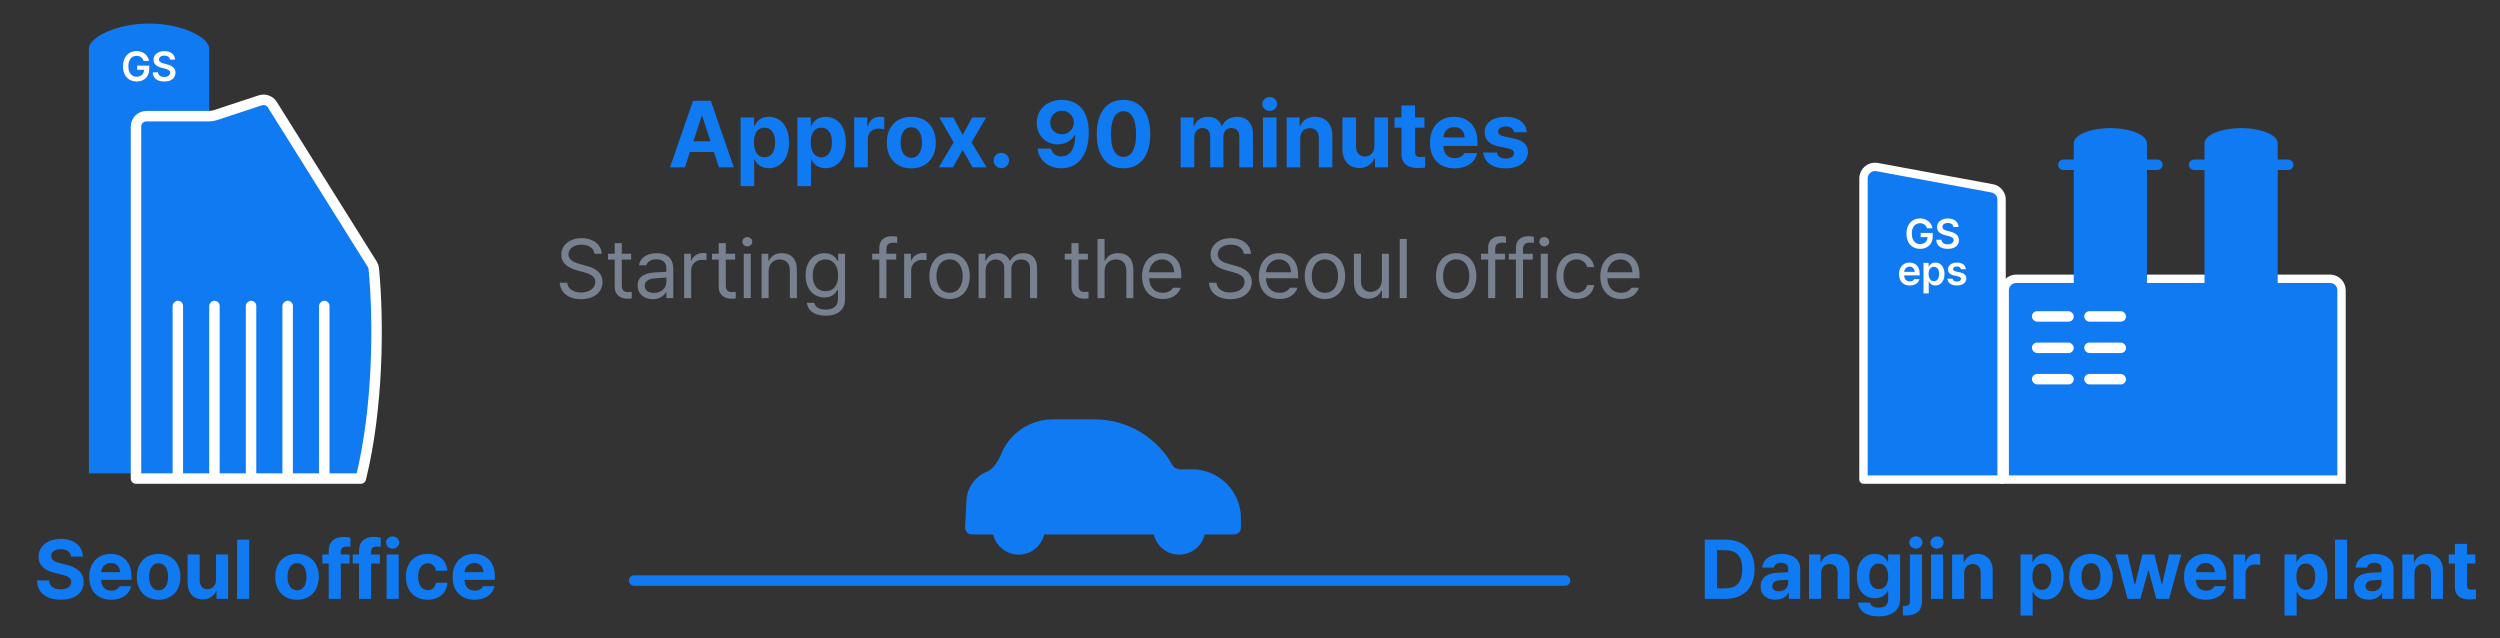 <svg width="478" height="122" viewBox="0 0 478 122" fill="none" xmlns="http://www.w3.org/2000/svg">
<rect x="0" y="0" width="478" height="122" fill="#333333" stroke="none"/>
<g clip-path="url(#clip0_4502_44238)">
<path d="M28.5 4.5C22.149 4.5 17 7.194 17 9.283V90.5H40V9.283C40 7.194 34.851 4.5 28.5 4.5Z" fill="#107AF2"/>
<path d="M27.446 11.648C27.352 11.344 27.191 11.107 26.961 10.938C26.732 10.766 26.448 10.68 26.11 10.68C25.805 10.68 25.533 10.758 25.293 10.914C25.056 11.068 24.872 11.294 24.739 11.594C24.606 11.893 24.54 12.25 24.54 12.664C24.54 13.083 24.606 13.444 24.739 13.746C24.872 14.046 25.058 14.273 25.297 14.43C25.537 14.586 25.816 14.664 26.133 14.664C26.415 14.664 26.661 14.611 26.872 14.504C27.085 14.395 27.249 14.241 27.364 14.043C27.481 13.842 27.542 13.609 27.547 13.344H26.235V12.539H28.532V13.219C28.532 13.695 28.429 14.112 28.223 14.469C28.02 14.825 27.737 15.1 27.375 15.293C27.014 15.483 26.599 15.578 26.133 15.578C25.615 15.578 25.158 15.461 24.762 15.227C24.366 14.99 24.059 14.652 23.84 14.215C23.624 13.775 23.516 13.26 23.516 12.672C23.516 12.081 23.627 11.566 23.848 11.129C24.072 10.689 24.379 10.352 24.77 10.117C25.163 9.883 25.607 9.766 26.102 9.766C26.511 9.766 26.886 9.845 27.227 10.004C27.571 10.163 27.852 10.385 28.071 10.672C28.29 10.956 28.428 11.281 28.485 11.648H27.446ZM32.492 11.398C32.466 11.159 32.358 10.971 32.167 10.836C31.98 10.7 31.735 10.633 31.433 10.633C31.22 10.633 31.033 10.664 30.875 10.727C30.718 10.789 30.599 10.876 30.515 10.988C30.432 11.1 30.39 11.228 30.39 11.371C30.39 11.585 30.48 11.751 30.66 11.871C30.839 11.988 31.072 12.081 31.359 12.148L31.89 12.289C32.377 12.401 32.774 12.587 33.082 12.848C33.392 13.105 33.546 13.461 33.546 13.914C33.546 14.245 33.462 14.537 33.292 14.789C33.123 15.042 32.877 15.238 32.554 15.379C32.234 15.517 31.851 15.586 31.406 15.586C30.968 15.586 30.587 15.518 30.261 15.383C29.938 15.245 29.686 15.044 29.503 14.781C29.321 14.518 29.224 14.203 29.21 13.836H30.21C30.234 14.12 30.354 14.337 30.57 14.488C30.786 14.639 31.062 14.716 31.398 14.719C31.619 14.719 31.815 14.685 31.984 14.617C32.156 14.547 32.29 14.45 32.386 14.328C32.483 14.206 32.531 14.065 32.531 13.906C32.528 13.698 32.442 13.537 32.273 13.422C32.104 13.305 31.849 13.203 31.507 13.117L30.867 12.953C29.861 12.69 29.359 12.182 29.359 11.43C29.359 11.102 29.449 10.812 29.628 10.562C29.808 10.31 30.055 10.115 30.371 9.977C30.686 9.836 31.041 9.766 31.437 9.766C31.83 9.766 32.179 9.835 32.484 9.973C32.791 10.111 33.031 10.305 33.203 10.555C33.374 10.802 33.463 11.083 33.468 11.398H32.492Z" fill="white"/>
<path d="M68.991 91.5H26V24.211C26 23.107 26.895 22.211 28 22.211H39.943C40.369 22.211 40.791 22.143 41.196 22.01L49.76 19.186C50.634 18.898 51.593 19.244 52.081 20.025L71.179 50.533C71.343 50.795 71.441 51.082 71.469 51.379C72.448 61.675 72.313 78.085 68.991 91.5Z" fill="#107AF2" stroke="white" stroke-width="2" stroke-linejoin="round"/>
<rect x="33" y="91.5" width="34" height="2" rx="1" transform="rotate(-90 33 91.5)" fill="white"/>
<rect x="40" y="91.5" width="34" height="2" rx="1" transform="rotate(-90 40 91.5)" fill="white"/>
<rect x="47" y="91.5" width="34" height="2" rx="1" transform="rotate(-90 47 91.5)" fill="white"/>
<rect x="54" y="91.5" width="34" height="2" rx="1" transform="rotate(-90 54 91.5)" fill="white"/>
<rect x="61" y="91.5" width="34" height="2" rx="1" transform="rotate(-90 61 91.5)" fill="white"/>
<path d="M13.594 106.422C13.5 105.523 12.789 105 11.641 105C10.453 105 9.789 105.547 9.781 106.297C9.773 107.117 10.617 107.484 11.594 107.703L12.609 107.953C14.547 108.398 15.992 109.383 16 111.266C15.992 113.336 14.383 114.664 11.625 114.656C8.891 114.664 7.148 113.398 7.078 110.969H9.359C9.438 112.109 10.344 112.688 11.594 112.688C12.828 112.688 13.625 112.109 13.625 111.266C13.625 110.492 12.922 110.133 11.688 109.828L10.453 109.531C8.547 109.062 7.375 108.109 7.375 106.453C7.367 104.398 9.18 103.031 11.656 103.031C14.164 103.031 15.812 104.422 15.844 106.422H13.594ZM21.248 114.672C18.647 114.664 17.053 112.984 17.061 110.297C17.053 107.68 18.67 105.906 21.154 105.906C23.381 105.906 25.139 107.312 25.139 110.203V110.859H19.342C19.342 112.141 20.1 112.93 21.295 112.938C22.084 112.93 22.647 112.586 22.873 112.078H25.076C24.748 113.648 23.342 114.664 21.248 114.672ZM19.342 109.406H22.951C22.943 108.375 22.233 107.633 21.201 107.641C20.139 107.633 19.389 108.43 19.342 109.406ZM30.324 114.672C27.762 114.664 26.16 112.906 26.168 110.281C26.16 107.664 27.762 105.906 30.324 105.906C32.895 105.906 34.488 107.664 34.496 110.281C34.488 112.906 32.895 114.664 30.324 114.672ZM28.512 110.281C28.512 111.766 29.129 112.867 30.34 112.875C31.52 112.867 32.145 111.766 32.137 110.281C32.145 108.789 31.52 107.672 30.34 107.672C29.129 107.672 28.512 108.789 28.512 110.281ZM41.307 110.891V106.016H43.619V114.5H41.401V112.969H41.307C40.924 113.953 40.01 114.609 38.729 114.609C37.033 114.609 35.869 113.406 35.869 111.422V106.016H38.182V111.016C38.182 112.023 38.76 112.648 39.666 112.656C40.51 112.648 41.307 112.047 41.307 110.891ZM47.649 103.188V114.5H45.336V103.188H47.649ZM56.786 114.672C54.223 114.664 52.622 112.906 52.629 110.281C52.622 107.664 54.223 105.906 56.786 105.906C59.356 105.906 60.95 107.664 60.958 110.281C60.95 112.906 59.356 114.664 56.786 114.672ZM54.973 110.281C54.973 111.766 55.59 112.867 56.801 112.875C57.981 112.867 58.606 111.766 58.598 110.281C58.606 108.789 57.981 107.672 56.801 107.672C55.59 107.672 54.973 108.789 54.973 110.281ZM66.846 106.016V107.75H65.159V114.5H62.846V107.75H61.643V106.016H62.846V105.375C62.846 103.586 63.924 102.656 65.627 102.656C66.151 102.656 66.596 102.703 67.002 102.797V104.547C66.667 104.516 66.424 104.508 66.299 104.5C65.557 104.508 65.159 104.789 65.159 105.5V106.016H66.846ZM72.641 106.016V107.75H70.954V114.5H68.641V107.75H67.438V106.016H68.641V105.375C68.641 103.586 69.719 102.656 71.422 102.656C71.946 102.656 72.391 102.703 72.797 102.797V104.547C72.462 104.516 72.219 104.508 72.094 104.5C71.352 104.508 70.954 104.789 70.954 105.5V106.016H72.641ZM73.921 114.5V106.016H76.233V114.5H73.921ZM73.811 103.734C73.811 103.078 74.382 102.555 75.077 102.547C75.764 102.555 76.335 103.078 76.327 103.734C76.335 104.375 75.764 104.906 75.077 104.906C74.382 104.906 73.811 104.375 73.811 103.734ZM81.763 114.672C79.161 114.664 77.598 112.867 77.606 110.281C77.598 107.688 79.192 105.906 81.763 105.906C83.95 105.906 85.434 107.18 85.528 109.125H83.356C83.216 108.289 82.669 107.711 81.794 107.703C80.684 107.711 79.95 108.641 79.95 110.25C79.95 111.891 80.669 112.828 81.794 112.828C82.606 112.828 83.208 112.32 83.356 111.422H85.528C85.427 113.344 84.013 114.664 81.763 114.672ZM90.729 114.672C88.128 114.664 86.534 112.984 86.542 110.297C86.534 107.68 88.151 105.906 90.636 105.906C92.862 105.906 94.62 107.312 94.62 110.203V110.859H88.823C88.823 112.141 89.581 112.93 90.776 112.938C91.565 112.93 92.128 112.586 92.354 112.078H94.558C94.229 113.648 92.823 114.664 90.729 114.672ZM88.823 109.406H92.433C92.425 108.375 91.714 107.633 90.683 107.641C89.62 107.633 88.87 108.43 88.823 109.406Z" fill="#107AF2"/>
<path d="M130.949 32H128.102L132.514 19.273H135.906L140.301 32H137.471L136.513 29.064H131.907L130.949 32ZM132.575 27.008H135.845L134.254 22.139H134.166L132.575 27.008ZM141.599 35.586V22.455H144.166V24.055H144.271C144.632 23.281 145.388 22.332 146.996 22.332C149.105 22.332 150.872 23.967 150.863 27.236C150.872 30.427 149.176 32.158 146.996 32.158C145.44 32.158 144.64 31.262 144.271 30.471H144.201V35.586H141.599ZM144.148 27.219C144.139 28.941 144.878 30.075 146.17 30.084C147.497 30.075 148.218 28.906 148.209 27.219C148.218 25.558 147.514 24.406 146.17 24.406C144.869 24.406 144.139 25.505 144.148 27.219ZM152.461 35.586V22.455H155.027V24.055H155.132C155.493 23.281 156.249 22.332 157.857 22.332C159.966 22.332 161.733 23.967 161.724 27.236C161.733 30.427 160.037 32.158 157.857 32.158C156.301 32.158 155.502 31.262 155.132 30.471H155.062V35.586H152.461ZM155.009 27.219C155.001 28.941 155.739 30.075 157.031 30.084C158.358 30.075 159.079 28.906 159.07 27.219C159.079 25.558 158.376 24.406 157.031 24.406C155.73 24.406 155.001 25.505 155.009 27.219ZM163.322 32V22.455H165.835V24.107H165.941C166.284 22.939 167.171 22.314 168.244 22.314C168.507 22.314 168.841 22.35 169.07 22.402V24.723C168.824 24.644 168.323 24.582 167.962 24.582C166.785 24.582 165.915 25.399 165.923 26.568V32H163.322ZM174.236 32.193C171.353 32.185 169.551 30.207 169.56 27.254C169.551 24.31 171.353 22.332 174.236 22.332C177.127 22.332 178.92 24.31 178.929 27.254C178.92 30.207 177.127 32.185 174.236 32.193ZM172.197 27.254C172.197 28.924 172.891 30.163 174.253 30.172C175.58 30.163 176.284 28.924 176.275 27.254C176.284 25.575 175.58 24.318 174.253 24.318C172.891 24.318 172.197 25.575 172.197 27.254ZM182.284 22.455L184.06 25.812L185.87 22.455H188.56L185.765 27.219L188.63 32H185.958L184.06 28.678L182.196 32H179.489L182.337 27.219L179.595 22.455H182.284ZM191.476 32.158C190.649 32.158 189.981 31.499 189.999 30.682C189.981 29.873 190.649 29.214 191.476 29.223C192.258 29.214 192.935 29.873 192.935 30.682C192.935 31.499 192.258 32.158 191.476 32.158ZM203.038 19.098C205.675 19.106 208.171 20.68 208.171 25.303C208.179 29.627 206.132 32.176 202.932 32.176C200.375 32.176 198.617 30.567 198.362 28.414H200.964C201.183 29.355 201.913 29.908 202.932 29.908C204.664 29.908 205.578 28.352 205.587 25.812H205.481C204.884 26.938 203.627 27.605 202.212 27.605C199.926 27.605 198.239 25.883 198.221 23.51C198.221 20.952 200.164 19.089 203.038 19.098ZM200.805 23.439C200.805 24.696 201.728 25.672 203.038 25.672C204.33 25.672 205.323 24.644 205.323 23.422C205.305 22.209 204.356 21.181 203.055 21.172C201.755 21.181 200.788 22.174 200.805 23.439ZM214.813 32.176C211.623 32.176 209.698 29.803 209.698 25.637C209.698 21.48 211.64 19.098 214.813 19.098C217.986 19.098 219.928 21.48 219.928 25.637C219.928 29.82 217.995 32.176 214.813 32.176ZM212.405 25.637C212.387 28.572 213.336 29.996 214.813 29.996C216.29 29.996 217.23 28.572 217.221 25.637C217.23 22.727 216.281 21.269 214.813 21.26C213.345 21.269 212.405 22.727 212.405 25.637ZM225.742 32V22.455H228.221V24.125H228.326C228.731 23.009 229.698 22.332 230.981 22.332C232.29 22.332 233.266 23.026 233.582 24.125H233.67C234.066 23.044 235.156 22.332 236.553 22.332C238.32 22.332 239.559 23.501 239.559 25.584V32H236.957V26.094C236.966 25.004 236.316 24.477 235.463 24.477C234.488 24.477 233.907 25.153 233.916 26.164V32H231.385V26.023C231.394 25.083 230.796 24.477 229.908 24.477C229.021 24.477 228.335 25.189 228.344 26.27V32H225.742ZM241.473 32V22.455H244.074V32H241.473ZM241.35 19.889C241.35 19.15 241.991 18.561 242.774 18.553C243.547 18.561 244.189 19.15 244.18 19.889C244.189 20.609 243.547 21.207 242.774 21.207C241.991 21.207 241.35 20.609 241.35 19.889ZM248.607 26.48V32H246.006V22.455H248.484V24.125H248.59C249.02 23.026 250.04 22.332 251.455 22.332C253.45 22.332 254.751 23.694 254.742 25.918V32H252.158V26.375C252.149 25.197 251.517 24.494 250.435 24.494C249.354 24.494 248.607 25.224 248.607 26.48ZM262.791 27.939V22.455H265.392V32H262.896V30.277H262.791C262.36 31.385 261.332 32.123 259.89 32.123C257.983 32.123 256.674 30.77 256.674 28.537V22.455H259.275V28.08C259.275 29.214 259.926 29.917 260.945 29.926C261.894 29.917 262.791 29.24 262.791 27.939ZM272.351 22.455V24.406H270.558V29.064C270.549 29.829 270.927 30.014 271.455 30.031C271.718 30.031 272.175 30.005 272.492 29.979V32.035C272.211 32.079 271.745 32.132 271.103 32.123C269.222 32.132 267.939 31.288 267.957 29.434V24.406H266.638V22.455H267.957V20.17H270.558V22.455H272.351ZM278.115 32.193C275.188 32.185 273.395 30.295 273.404 27.271C273.395 24.327 275.214 22.332 278.009 22.332C280.514 22.332 282.492 23.914 282.492 27.166V27.904H275.97C275.97 29.346 276.823 30.233 278.167 30.242C279.055 30.233 279.688 29.847 279.943 29.275H282.421C282.052 31.042 280.47 32.185 278.115 32.193ZM275.97 26.27H280.031C280.022 25.109 279.222 24.274 278.062 24.283C276.867 24.274 276.023 25.171 275.97 26.27ZM289.486 25.285C289.371 24.617 288.791 24.186 287.921 24.178C287.077 24.186 286.436 24.582 286.445 25.162C286.436 25.593 286.77 25.927 287.675 26.111L289.38 26.463C291.235 26.85 292.131 27.676 292.14 29.047C292.131 30.928 290.444 32.185 287.904 32.193C285.328 32.185 283.817 31.033 283.597 29.17H286.216C286.339 29.917 286.946 30.304 287.904 30.312C288.853 30.304 289.486 29.926 289.486 29.311C289.486 28.818 289.081 28.511 288.185 28.326L286.603 28.01C284.783 27.649 283.852 26.718 283.861 25.303C283.852 23.475 285.425 22.332 287.886 22.332C290.294 22.332 291.788 23.475 291.929 25.285H289.486Z" fill="#107AF2"/>
<path d="M113.672 48.531C113.555 47.422 112.523 46.781 111.172 46.781C109.672 46.781 108.695 47.562 108.688 48.641C108.695 49.828 110.016 50.273 110.875 50.484L112 50.797C113.211 51.109 115.203 51.805 115.203 53.922C115.203 55.766 113.719 57.195 111.094 57.203C108.656 57.195 107.148 55.938 107.016 54.062H108.453C108.57 55.328 109.75 55.93 111.094 55.922C112.656 55.93 113.828 55.125 113.828 53.891C113.828 52.789 112.781 52.367 111.594 52.031L110.203 51.656C108.43 51.141 107.32 50.234 107.328 48.703C107.32 46.789 109.023 45.531 111.219 45.531C113.414 45.531 114.992 46.812 115.047 48.531H113.672ZM120.67 48.516V49.641H118.889V54.562C118.881 55.648 119.428 55.828 119.998 55.828C120.24 55.828 120.6 55.805 120.795 55.797V57.047C120.584 57.078 120.256 57.109 119.858 57.109C118.725 57.109 117.537 56.406 117.529 54.906V49.641H116.248V48.516H117.529V46.484H118.889V48.516H120.67ZM121.918 54.594C121.918 52.648 123.637 52.203 125.106 52.094C125.653 52.055 127.02 51.977 127.403 51.969V51.281C127.403 50.203 126.762 49.578 125.481 49.578C124.41 49.578 123.762 50.07 123.574 50.719H122.168C122.34 49.352 123.668 48.406 125.543 48.406C126.653 48.406 128.738 48.734 128.731 51.406V57H127.403V55.844H127.34C127.059 56.414 126.285 57.195 124.809 57.203C123.199 57.195 121.918 56.25 121.918 54.594ZM123.262 54.656C123.27 55.555 124.012 56.008 125.043 56C126.559 56.008 127.403 54.992 127.403 53.922V53.07C127.004 53.094 125.668 53.195 125.262 53.219C124.043 53.297 123.27 53.727 123.262 54.656ZM130.807 57V48.516H132.104V49.812H132.198C132.502 48.953 133.385 48.383 134.385 48.375C134.588 48.383 134.932 48.391 135.088 48.406V49.766C134.987 49.742 134.627 49.672 134.276 49.672C133.057 49.672 132.151 50.516 132.151 51.656V57H130.807ZM140.555 48.516V49.641H138.774V54.562C138.766 55.648 139.313 55.828 139.883 55.828C140.125 55.828 140.485 55.805 140.68 55.797V57.047C140.469 57.078 140.141 57.109 139.743 57.109C138.61 57.109 137.422 56.406 137.414 54.906V49.641H136.133V48.516H137.414V46.484H138.774V48.516H140.555ZM142.209 57V48.516H143.553V57H142.209ZM141.944 46.219C141.936 45.719 142.366 45.32 142.881 45.328C143.397 45.32 143.827 45.719 143.834 46.219C143.827 46.711 143.397 47.109 142.881 47.109C142.366 47.109 141.936 46.711 141.944 46.219ZM146.958 51.906V57H145.614V48.516H146.911V49.844H147.02C147.418 48.977 148.215 48.406 149.504 48.406C151.223 48.406 152.372 49.453 152.364 51.609V57H151.02V51.703C151.02 50.391 150.301 49.609 149.098 49.609C147.864 49.609 146.958 50.438 146.958 51.906ZM157.877 60.359C155.823 60.359 154.432 59.461 154.284 57.891H155.69C155.87 58.758 156.674 59.188 157.877 59.188C159.331 59.188 160.221 58.555 160.221 57.156V55.438H160.112C159.823 55.906 159.284 56.867 157.643 56.875C155.581 56.867 154.034 55.312 154.034 52.641C154.034 50.031 155.526 48.406 157.659 48.406C159.307 48.406 159.838 49.406 160.143 49.859H160.252V48.516H161.565V57.234C161.557 59.422 159.948 60.359 157.877 60.359ZM155.393 52.688C155.393 54.445 156.221 55.672 157.831 55.672C159.385 55.672 160.245 54.555 160.252 52.688C160.245 50.867 159.409 49.609 157.831 49.609C156.198 49.609 155.393 50.977 155.393 52.688ZM171.358 48.516V49.641H169.483V57H168.124V49.641H166.764V48.516H168.124V47.359C168.132 45.984 169.046 45.156 170.546 45.156C170.874 45.156 171.264 45.195 171.546 45.25V46.453C171.257 46.406 171.014 46.391 170.842 46.391C169.897 46.391 169.475 46.781 169.483 47.656V48.516H171.358ZM172.872 57V48.516H174.169V49.812H174.262C174.567 48.953 175.45 48.383 176.45 48.375C176.653 48.383 176.997 48.391 177.153 48.406V49.766C177.052 49.742 176.692 49.672 176.341 49.672C175.122 49.672 174.216 50.516 174.216 51.656V57H172.872ZM181.573 57.172C179.261 57.18 177.698 55.43 177.698 52.797C177.698 50.148 179.261 48.406 181.573 48.406C183.878 48.406 185.425 50.148 185.417 52.797C185.425 55.43 183.878 57.18 181.573 57.172ZM179.042 52.797C179.05 54.492 179.847 55.984 181.573 55.984C183.284 55.984 184.073 54.492 184.073 52.797C184.073 51.109 183.284 49.594 181.573 49.594C179.847 49.594 179.05 51.109 179.042 52.797ZM187.103 57V48.516H188.399V49.844H188.509C188.86 48.938 189.681 48.406 190.79 48.406C191.899 48.406 192.657 48.938 193.056 49.844H193.149C193.579 48.969 194.478 48.406 195.696 48.406C197.204 48.406 198.29 49.328 198.29 51.328V57H196.946V51.344C196.938 50.094 196.157 49.609 195.228 49.609C194.048 49.609 193.376 50.406 193.368 51.484V57H192.009V51.203C192.017 50.25 191.329 49.609 190.353 49.609C189.337 49.609 188.446 50.469 188.446 51.703V57H187.103ZM208.005 48.516V49.641H206.224V54.562C206.216 55.648 206.763 55.828 207.333 55.828C207.575 55.828 207.935 55.805 208.13 55.797V57.047C207.919 57.078 207.591 57.109 207.192 57.109C206.06 57.109 204.872 56.406 204.864 54.906V49.641H203.583V48.516H204.864V46.484H206.224V48.516H208.005ZM211.191 51.906V57H209.847V45.688H211.191V49.844H211.3C211.698 48.969 212.456 48.406 213.8 48.406C215.534 48.406 216.691 49.43 216.691 51.609V57H215.347V51.703C215.347 50.367 214.613 49.609 213.394 49.609C212.128 49.609 211.191 50.438 211.191 51.906ZM222.329 57.172C219.876 57.18 218.361 55.43 218.361 52.828C218.361 50.219 219.9 48.406 222.204 48.406C223.986 48.406 225.868 49.5 225.861 52.641V53.203H219.704C219.775 55 220.822 55.984 222.329 55.984C223.345 55.984 223.986 55.539 224.298 55.016H225.736C225.337 56.305 224.079 57.18 222.329 57.172ZM219.712 52.062H224.501C224.493 50.648 223.603 49.594 222.204 49.594C220.736 49.594 219.806 50.75 219.712 52.062ZM237.81 48.531C237.693 47.422 236.662 46.781 235.31 46.781C233.81 46.781 232.833 47.562 232.826 48.641C232.833 49.828 234.154 50.273 235.013 50.484L236.138 50.797C237.349 51.109 239.341 51.805 239.341 53.922C239.341 55.766 237.857 57.195 235.232 57.203C232.794 57.195 231.287 55.938 231.154 54.062H232.591C232.708 55.328 233.888 55.93 235.232 55.922C236.794 55.93 237.966 55.125 237.966 53.891C237.966 52.789 236.919 52.367 235.732 52.031L234.341 51.656C232.568 51.141 231.458 50.234 231.466 48.703C231.458 46.789 233.162 45.531 235.357 45.531C237.552 45.531 239.13 46.812 239.185 48.531H237.81ZM244.667 57.172C242.214 57.18 240.699 55.43 240.699 52.828C240.699 50.219 242.238 48.406 244.542 48.406C246.324 48.406 248.207 49.5 248.199 52.641V53.203H242.042C242.113 55 243.16 55.984 244.667 55.984C245.683 55.984 246.324 55.539 246.636 55.016H248.074C247.675 56.305 246.417 57.18 244.667 57.172ZM242.05 52.062H246.839C246.832 50.648 245.941 49.594 244.542 49.594C243.074 49.594 242.144 50.75 242.05 52.062ZM253.337 57.172C251.025 57.18 249.462 55.43 249.462 52.797C249.462 50.148 251.025 48.406 253.337 48.406C255.642 48.406 257.189 50.148 257.181 52.797C257.189 55.43 255.642 57.18 253.337 57.172ZM250.806 52.797C250.814 54.492 251.611 55.984 253.337 55.984C255.048 55.984 255.837 54.492 255.837 52.797C255.837 51.109 255.048 49.594 253.337 49.594C251.611 49.594 250.814 51.109 250.806 52.797ZM264.226 53.516V48.516H265.554V57H264.226V55.562H264.133C263.734 56.422 262.89 57.109 261.617 57.109C260.008 57.109 258.859 56.062 258.867 53.906V48.516H260.211V53.812C260.211 55.031 260.968 55.82 262.054 55.812C263.015 55.82 264.218 55.102 264.226 53.516ZM268.974 45.688V57H267.631V45.688H268.974ZM278.439 57.172C276.127 57.18 274.564 55.43 274.564 52.797C274.564 50.148 276.127 48.406 278.439 48.406C280.744 48.406 282.291 50.148 282.283 52.797C282.291 55.43 280.744 57.18 278.439 57.172ZM275.908 52.797C275.916 54.492 276.713 55.984 278.439 55.984C280.15 55.984 280.939 54.492 280.939 52.797C280.939 51.109 280.15 49.594 278.439 49.594C276.713 49.594 275.916 51.109 275.908 52.797ZM287.766 48.516V49.641H285.891V57H284.531V49.641H283.172V48.516H284.531V47.359C284.539 45.984 285.453 45.156 286.953 45.156C287.281 45.156 287.672 45.195 287.953 45.25V46.453C287.664 46.406 287.422 46.391 287.25 46.391C286.305 46.391 285.883 46.781 285.891 47.656V48.516H287.766ZM293.076 48.516V49.641H291.201V57H289.842V49.641H288.482V48.516H289.842V47.359C289.85 45.984 290.764 45.156 292.264 45.156C292.592 45.156 292.982 45.195 293.264 45.25V46.453C292.975 46.406 292.732 46.391 292.561 46.391C291.615 46.391 291.193 46.781 291.201 47.656V48.516H293.076ZM294.59 57V48.516H295.934V57H294.59ZM294.324 46.219C294.317 45.719 294.746 45.32 295.262 45.328C295.777 45.32 296.207 45.719 296.215 46.219C296.207 46.711 295.777 47.109 295.262 47.109C294.746 47.109 294.317 46.711 294.324 46.219ZM301.463 57.172C299.057 57.18 297.588 55.344 297.588 52.797C297.588 50.219 299.127 48.406 301.432 48.406C303.237 48.406 304.596 49.477 304.807 51.078H303.463C303.268 50.305 302.596 49.594 301.463 49.594C299.947 49.594 298.94 50.844 298.932 52.75C298.94 54.711 299.924 55.969 301.463 55.969C302.463 55.969 303.229 55.43 303.463 54.5H304.807C304.596 56.016 303.346 57.18 301.463 57.172ZM309.946 57.172C307.492 57.18 305.977 55.43 305.977 52.828C305.977 50.219 307.516 48.406 309.821 48.406C311.602 48.406 313.485 49.5 313.477 52.641V53.203H307.321C307.391 55 308.438 55.984 309.946 55.984C310.961 55.984 311.602 55.539 311.914 55.016H313.352C312.953 56.305 311.696 57.18 309.946 57.172ZM307.328 52.062H312.117C312.11 50.648 311.219 49.594 309.821 49.594C308.352 49.594 307.422 50.75 307.328 52.062Z" fill="#788190"/>
<path fill-rule="evenodd" clip-rule="evenodd" d="M191.25 87.22C192.797 82.993 196.82 80.18 201.324 80.18H209.274C215.528 80.18 221.134 83.581 224.103 88.815C224.12 88.841 224.137 88.868 224.155 88.897C224.33 89.179 224.565 89.557 225.545 89.734H227.901C233.077 89.734 237.273 93.93 237.273 99.106V100.871C237.273 101.599 236.683 102.19 235.954 102.19H185.838C185.083 102.19 184.481 101.556 184.521 100.801L184.795 95.633C184.921 93.252 186.373 91.242 188.411 90.303C188.45 90.281 188.502 90.257 188.569 90.233C188.663 90.193 188.758 90.155 188.855 90.119C189.986 89.582 190.877 88.067 191.25 87.22Z" fill="#107AF2"/>
<circle cx="194.777" cy="101.047" r="5" fill="#107AF2"/>
<circle cx="225.469" cy="101.047" r="5" fill="#107AF2"/>
<path d="M121.25 111H299.25" stroke="#107AF2" stroke-width="2" stroke-linecap="round"/>
<path d="M383.3 55.5C383.3 54.285 384.285 53.3 385.5 53.3H445.5C446.715 53.3 447.7 54.285 447.7 55.5V91.7H383.3V55.5Z" fill="#107AF2" stroke="white" stroke-width="1.6"/>
<path d="M356.3 34.105C356.3 32.73 357.548 31.692 358.9 31.942L380.9 36.009C381.943 36.202 382.7 37.112 382.7 38.172V91.7H356.3V34.105Z" fill="#107AF2" stroke="white" stroke-width="1.6" stroke-linejoin="round"/>
<path d="M368.446 43.648C368.352 43.344 368.191 43.107 367.961 42.938C367.732 42.766 367.448 42.68 367.11 42.68C366.805 42.68 366.533 42.758 366.293 42.914C366.056 43.068 365.872 43.294 365.739 43.594C365.606 43.893 365.54 44.25 365.54 44.664C365.54 45.083 365.606 45.444 365.739 45.746C365.872 46.046 366.058 46.273 366.297 46.43C366.537 46.586 366.816 46.664 367.133 46.664C367.415 46.664 367.661 46.611 367.872 46.504C368.085 46.395 368.249 46.241 368.364 46.043C368.481 45.842 368.542 45.609 368.547 45.344H367.235V44.539H369.532V45.219C369.532 45.695 369.429 46.112 369.223 46.469C369.02 46.825 368.737 47.1 368.375 47.293C368.013 47.483 367.599 47.578 367.133 47.578C366.615 47.578 366.158 47.461 365.762 47.227C365.366 46.99 365.059 46.652 364.84 46.215C364.624 45.775 364.516 45.26 364.516 44.672C364.516 44.081 364.627 43.566 364.848 43.129C365.072 42.689 365.379 42.352 365.77 42.117C366.163 41.883 366.607 41.766 367.102 41.766C367.511 41.766 367.886 41.845 368.227 42.004C368.571 42.163 368.852 42.385 369.071 42.672C369.29 42.956 369.428 43.281 369.485 43.648H368.446ZM373.492 43.398C373.466 43.159 373.358 42.971 373.168 42.836C372.98 42.7 372.735 42.633 372.433 42.633C372.22 42.633 372.033 42.664 371.875 42.727C371.718 42.789 371.598 42.876 371.515 42.988C371.432 43.1 371.39 43.228 371.39 43.371C371.39 43.585 371.48 43.751 371.66 43.871C371.839 43.988 372.072 44.081 372.359 44.148L372.89 44.289C373.377 44.401 373.774 44.587 374.082 44.848C374.391 45.105 374.546 45.461 374.546 45.914C374.546 46.245 374.462 46.536 374.293 46.789C374.123 47.042 373.877 47.238 373.554 47.379C373.234 47.517 372.851 47.586 372.406 47.586C371.968 47.586 371.587 47.518 371.261 47.383C370.938 47.245 370.686 47.044 370.503 46.781C370.321 46.518 370.223 46.203 370.21 45.836H371.21C371.234 46.12 371.354 46.337 371.57 46.488C371.786 46.639 372.062 46.716 372.398 46.719C372.619 46.719 372.815 46.685 372.984 46.617C373.156 46.547 373.29 46.45 373.386 46.328C373.483 46.206 373.531 46.065 373.531 45.906C373.528 45.698 373.442 45.536 373.273 45.422C373.104 45.305 372.848 45.203 372.507 45.117L371.867 44.953C370.862 44.69 370.359 44.182 370.359 43.43C370.359 43.102 370.449 42.812 370.628 42.562C370.808 42.31 371.056 42.115 371.371 41.977C371.686 41.836 372.041 41.766 372.437 41.766C372.83 41.766 373.179 41.835 373.484 41.973C373.791 42.111 374.031 42.305 374.203 42.555C374.375 42.802 374.463 43.083 374.468 43.398H373.492ZM365.158 54.586C364.736 54.586 364.37 54.497 364.06 54.32C363.75 54.141 363.512 53.887 363.345 53.559C363.178 53.23 363.095 52.846 363.095 52.406C363.095 51.971 363.178 51.589 363.345 51.258C363.512 50.925 363.746 50.665 364.048 50.48C364.353 50.296 364.705 50.203 365.103 50.203C365.462 50.203 365.788 50.281 366.08 50.438C366.374 50.591 366.607 50.828 366.779 51.148C366.953 51.469 367.04 51.867 367.04 52.344V52.656H364.08C364.085 52.893 364.132 53.099 364.22 53.273C364.311 53.445 364.436 53.577 364.595 53.668C364.757 53.759 364.944 53.805 365.158 53.805C365.371 53.805 365.552 53.766 365.701 53.688C365.849 53.607 365.957 53.5 366.025 53.367H367.001C366.942 53.612 366.828 53.827 366.662 54.012C366.495 54.194 366.283 54.336 366.025 54.438C365.77 54.536 365.481 54.586 365.158 54.586ZM366.087 51.977C366.087 51.786 366.046 51.616 365.962 51.465C365.882 51.311 365.767 51.191 365.619 51.105C365.473 51.02 365.306 50.977 365.119 50.977C364.926 50.977 364.753 51.022 364.599 51.113C364.445 51.202 364.324 51.323 364.236 51.477C364.147 51.63 364.096 51.797 364.083 51.977H366.087ZM367.774 50.258H368.75V50.953H368.813C368.917 50.747 369.063 50.572 369.25 50.426C369.438 50.277 369.698 50.203 370.032 50.203C370.362 50.203 370.659 50.288 370.922 50.457C371.188 50.626 371.398 50.875 371.551 51.203C371.705 51.531 371.782 51.925 371.782 52.383C371.782 52.836 371.706 53.228 371.555 53.559C371.404 53.889 371.196 54.142 370.93 54.316C370.667 54.488 370.368 54.575 370.032 54.578C369.706 54.575 369.447 54.501 369.254 54.355C369.062 54.21 368.915 54.034 368.813 53.828H368.774V56.094H367.774V50.258ZM368.75 52.375C368.753 52.651 368.793 52.893 368.872 53.102C368.95 53.31 369.064 53.471 369.215 53.586C369.366 53.7 369.547 53.758 369.758 53.758C369.972 53.758 370.154 53.699 370.305 53.582C370.459 53.465 370.573 53.302 370.649 53.094C370.727 52.885 370.766 52.646 370.766 52.375C370.766 51.966 370.679 51.638 370.504 51.391C370.332 51.143 370.084 51.018 369.758 51.016C369.438 51.018 369.191 51.141 369.016 51.383C368.842 51.625 368.753 51.956 368.75 52.375ZM374.929 51.469C374.898 51.307 374.817 51.18 374.687 51.086C374.559 50.992 374.394 50.945 374.191 50.945C374.048 50.945 373.919 50.966 373.804 51.008C373.692 51.05 373.604 51.108 373.539 51.184C373.476 51.259 373.445 51.345 373.445 51.441C373.445 51.556 373.492 51.654 373.585 51.734C373.682 51.815 373.835 51.88 374.046 51.93L374.765 52.078C375.166 52.167 375.464 52.306 375.66 52.496C375.858 52.684 375.958 52.93 375.96 53.234C375.96 53.5 375.886 53.736 375.738 53.941C375.589 54.145 375.378 54.303 375.105 54.418C374.832 54.53 374.513 54.586 374.148 54.586C373.614 54.586 373.19 54.473 372.875 54.246C372.562 54.02 372.38 53.7 372.328 53.289H373.343C373.372 53.469 373.454 53.604 373.589 53.695C373.727 53.786 373.914 53.831 374.148 53.828C374.39 53.831 374.583 53.786 374.726 53.695C374.869 53.604 374.942 53.479 374.945 53.32C374.942 53.198 374.891 53.096 374.792 53.016C374.694 52.935 374.539 52.872 374.328 52.828L373.648 52.68C373.255 52.599 372.957 52.458 372.753 52.258C372.55 52.057 372.45 51.805 372.453 51.5C372.453 51.242 372.523 51.016 372.664 50.82C372.804 50.622 373.003 50.47 373.261 50.363C373.522 50.257 373.822 50.203 374.164 50.203C374.497 50.203 374.787 50.255 375.035 50.359C375.285 50.461 375.48 50.607 375.621 50.797C375.764 50.987 375.848 51.211 375.875 51.469H374.929Z" fill="white"/>
<path d="M393.9 31.5C393.9 31.169 394.169 30.9 394.5 30.9H412.5C412.831 30.9 413.1 31.169 413.1 31.5C413.1 31.831 412.831 32.1 412.5 32.1H394.5C394.169 32.1 393.9 31.831 393.9 31.5Z" fill="#107AF2" stroke="#107AF2" stroke-width="0.8"/>
<path d="M418.9 31.5C418.9 31.169 419.169 30.9 419.5 30.9H437.5C437.831 30.9 438.1 31.169 438.1 31.5C438.1 31.831 437.831 32.1 437.5 32.1H419.5C419.169 32.1 418.9 31.831 418.9 31.5Z" fill="#107AF2" stroke="#107AF2" stroke-width="0.8"/>
<path d="M403.5 24.5C399.634 24.5 396.5 25.8 396.5 27.403V82.5H410.5V27.403C410.5 25.8 407.366 24.5 403.5 24.5Z" fill="#107AF2"/>
<path d="M428.5 24.5C424.634 24.5 421.5 25.8 421.5 27.403V76H435.5V27.403C435.5 25.8 432.366 24.5 428.5 24.5Z" fill="#107AF2"/>
<rect x="396.5" y="73.5" width="8" height="2" rx="1" transform="rotate(180 396.5 73.5)" fill="white"/>
<rect x="396.5" y="67.5" width="8" height="2" rx="1" transform="rotate(180 396.5 67.5)" fill="white"/>
<rect x="396.5" y="61.5" width="8" height="2" rx="1" transform="rotate(180 396.5 61.5)" fill="white"/>
<rect x="406.5" y="73.5" width="8" height="2" rx="1" transform="rotate(180 406.5 73.5)" fill="white"/>
<rect x="406.5" y="67.5" width="8" height="2" rx="1" transform="rotate(180 406.5 67.5)" fill="white"/>
<rect x="406.5" y="61.5" width="8" height="2" rx="1" transform="rotate(180 406.5 61.5)" fill="white"/>
<path d="M329.938 114.5H325.953V103.188H329.984C333.391 103.188 335.477 105.305 335.469 108.828C335.477 112.367 333.391 114.5 329.938 114.5ZM328.297 112.484H329.844C332 112.484 333.125 111.367 333.125 108.828C333.125 106.312 332 105.203 329.859 105.203H328.297V112.484ZM336.639 112.125C336.647 110.234 338.162 109.617 339.795 109.516C340.404 109.477 341.545 109.422 341.904 109.406V108.719C341.897 108.008 341.412 107.602 340.545 107.594C339.756 107.602 339.264 107.953 339.139 108.531H336.936C337.076 107.062 338.358 105.906 340.608 105.906C342.459 105.906 344.209 106.734 344.201 108.781V114.5H342.014V113.328H341.951C341.537 114.109 340.725 114.664 339.467 114.656C337.842 114.664 336.647 113.805 336.639 112.125ZM338.858 112.062C338.858 112.711 339.381 113.055 340.123 113.062C341.178 113.055 341.912 112.367 341.904 111.469V110.852C341.553 110.867 340.561 110.922 340.17 110.953C339.365 111.023 338.858 111.406 338.858 112.062ZM348.199 109.594V114.5H345.887V106.016H348.09V107.5H348.184C348.567 106.523 349.473 105.906 350.731 105.906C352.504 105.906 353.66 107.117 353.653 109.094V114.5H351.356V109.5C351.348 108.453 350.785 107.828 349.824 107.828C348.863 107.828 348.199 108.477 348.199 109.594ZM359.182 117.859C356.838 117.859 355.393 116.805 355.26 115.203H357.541C357.666 115.883 358.307 116.188 359.229 116.188C360.299 116.188 361.018 115.727 361.026 114.547V113H360.916C360.612 113.688 359.862 114.383 358.494 114.375C356.58 114.383 355.041 113.031 355.041 110.203C355.041 107.336 356.619 105.906 358.494 105.906C359.916 105.906 360.604 106.75 360.916 107.438H361.01V106.016H363.307V114.594C363.299 116.758 361.596 117.859 359.182 117.859ZM357.416 110.234C357.408 111.703 358.041 112.633 359.213 112.641C360.369 112.633 361.026 111.742 361.026 110.234C361.026 108.727 360.377 107.75 359.213 107.75C358.033 107.75 357.408 108.773 357.416 110.234ZM365.18 106.016H367.493V114.922C367.485 116.883 366.289 117.68 364.305 117.688L363.836 117.672V115.859C363.953 115.867 364.047 115.867 364.149 115.875C364.899 115.867 365.18 115.539 365.18 114.891V106.016ZM365.055 103.734C365.055 103.078 365.625 102.555 366.321 102.547C367.008 102.555 367.578 103.078 367.571 103.734C367.578 104.375 367.008 104.906 366.321 104.906C365.625 104.906 365.055 104.375 365.055 103.734ZM369.209 114.5V106.016H371.522V114.5H369.209ZM369.1 103.734C369.1 103.078 369.67 102.555 370.366 102.547C371.053 102.555 371.623 103.078 371.616 103.734C371.623 104.375 371.053 104.906 370.366 104.906C369.67 104.906 369.1 104.375 369.1 103.734ZM375.551 109.594V114.5H373.239V106.016H375.442V107.5H375.536C375.918 106.523 376.825 105.906 378.083 105.906C379.856 105.906 381.012 107.117 381.004 109.094V114.5H378.708V109.5C378.7 108.453 378.137 107.828 377.176 107.828C376.215 107.828 375.551 108.477 375.551 109.594ZM386.329 117.688V106.016H388.61V107.438H388.704C389.024 106.75 389.696 105.906 391.126 105.906C393.001 105.906 394.571 107.359 394.563 110.266C394.571 113.102 393.063 114.641 391.126 114.641C389.743 114.641 389.032 113.844 388.704 113.141H388.641V117.688H386.329ZM388.594 110.25C388.587 111.781 389.243 112.789 390.391 112.797C391.571 112.789 392.212 111.75 392.204 110.25C392.212 108.773 391.587 107.75 390.391 107.75C389.235 107.75 388.587 108.727 388.594 110.25ZM399.796 114.672C397.233 114.664 395.632 112.906 395.639 110.281C395.632 107.664 397.233 105.906 399.796 105.906C402.366 105.906 403.96 107.664 403.967 110.281C403.96 112.906 402.366 114.664 399.796 114.672ZM397.983 110.281C397.983 111.766 398.6 112.867 399.811 112.875C400.991 112.867 401.616 111.766 401.608 110.281C401.616 108.789 400.991 107.672 399.811 107.672C398.6 107.672 397.983 108.789 397.983 110.281ZM406.794 114.5L404.481 106.016H406.825L408.153 111.75H408.231L409.622 106.016H411.919L413.325 111.719H413.403L414.716 106.016H417.059L414.731 114.5H412.294L410.825 109.109H410.716L409.247 114.5H406.794ZM421.776 114.672C419.175 114.664 417.581 112.984 417.589 110.297C417.581 107.68 419.198 105.906 421.683 105.906C423.909 105.906 425.667 107.312 425.667 110.203V110.859H419.87C419.87 112.141 420.628 112.93 421.823 112.938C422.612 112.93 423.175 112.586 423.401 112.078H425.604C425.276 113.648 423.87 114.664 421.776 114.672ZM419.87 109.406H423.479C423.472 108.375 422.761 107.633 421.729 107.641C420.667 107.633 419.917 108.43 419.87 109.406ZM427.04 114.5V106.016H429.274V107.484H429.368C429.673 106.445 430.462 105.891 431.415 105.891C431.649 105.891 431.946 105.922 432.149 105.969V108.031C431.931 107.961 431.485 107.906 431.165 107.906C430.118 107.906 429.345 108.633 429.353 109.672V114.5H427.04ZM436.802 117.688V106.016H439.083V107.438H439.177C439.497 106.75 440.169 105.906 441.599 105.906C443.474 105.906 445.044 107.359 445.036 110.266C445.044 113.102 443.536 114.641 441.599 114.641C440.216 114.641 439.505 113.844 439.177 113.141H439.114V117.688H436.802ZM439.067 110.25C439.06 111.781 439.716 112.789 440.864 112.797C442.044 112.789 442.685 111.75 442.677 110.25C442.685 108.773 442.06 107.75 440.864 107.75C439.708 107.75 439.06 108.727 439.067 110.25ZM448.769 103.188V114.5H446.456V103.188H448.769ZM450.079 112.125C450.087 110.234 451.603 109.617 453.236 109.516C453.845 109.477 454.986 109.422 455.345 109.406V108.719C455.337 108.008 454.853 107.602 453.986 107.594C453.197 107.602 452.704 107.953 452.579 108.531H450.376C450.517 107.062 451.798 105.906 454.048 105.906C455.9 105.906 457.65 106.734 457.642 108.781V114.5H455.454V113.328H455.392C454.978 114.109 454.165 114.664 452.908 114.656C451.283 114.664 450.087 113.805 450.079 112.125ZM452.298 112.062C452.298 112.711 452.822 113.055 453.564 113.062C454.618 113.055 455.353 112.367 455.345 111.469V110.852C454.993 110.867 454.001 110.922 453.611 110.953C452.806 111.023 452.298 111.406 452.298 112.062ZM461.64 109.594V114.5H459.327V106.016H461.531V107.5H461.624C462.007 106.523 462.913 105.906 464.171 105.906C465.945 105.906 467.101 107.117 467.093 109.094V114.5H464.796V109.5C464.788 108.453 464.226 107.828 463.265 107.828C462.304 107.828 461.64 108.477 461.64 109.594ZM473.279 106.016V107.75H471.685V111.891C471.677 112.57 472.013 112.734 472.482 112.75C472.716 112.75 473.122 112.727 473.404 112.703V114.531C473.154 114.57 472.74 114.617 472.169 114.609C470.497 114.617 469.357 113.867 469.372 112.219V107.75H468.201V106.016H469.372V103.984H471.685V106.016H473.279Z" fill="#107AF2"/>
</g>
<defs>
<clipPath id="clip0_4502_44238">
<rect width="478" height="121" fill="white" transform="translate(0 0.5)"/>
</clipPath>
</defs>
</svg>
